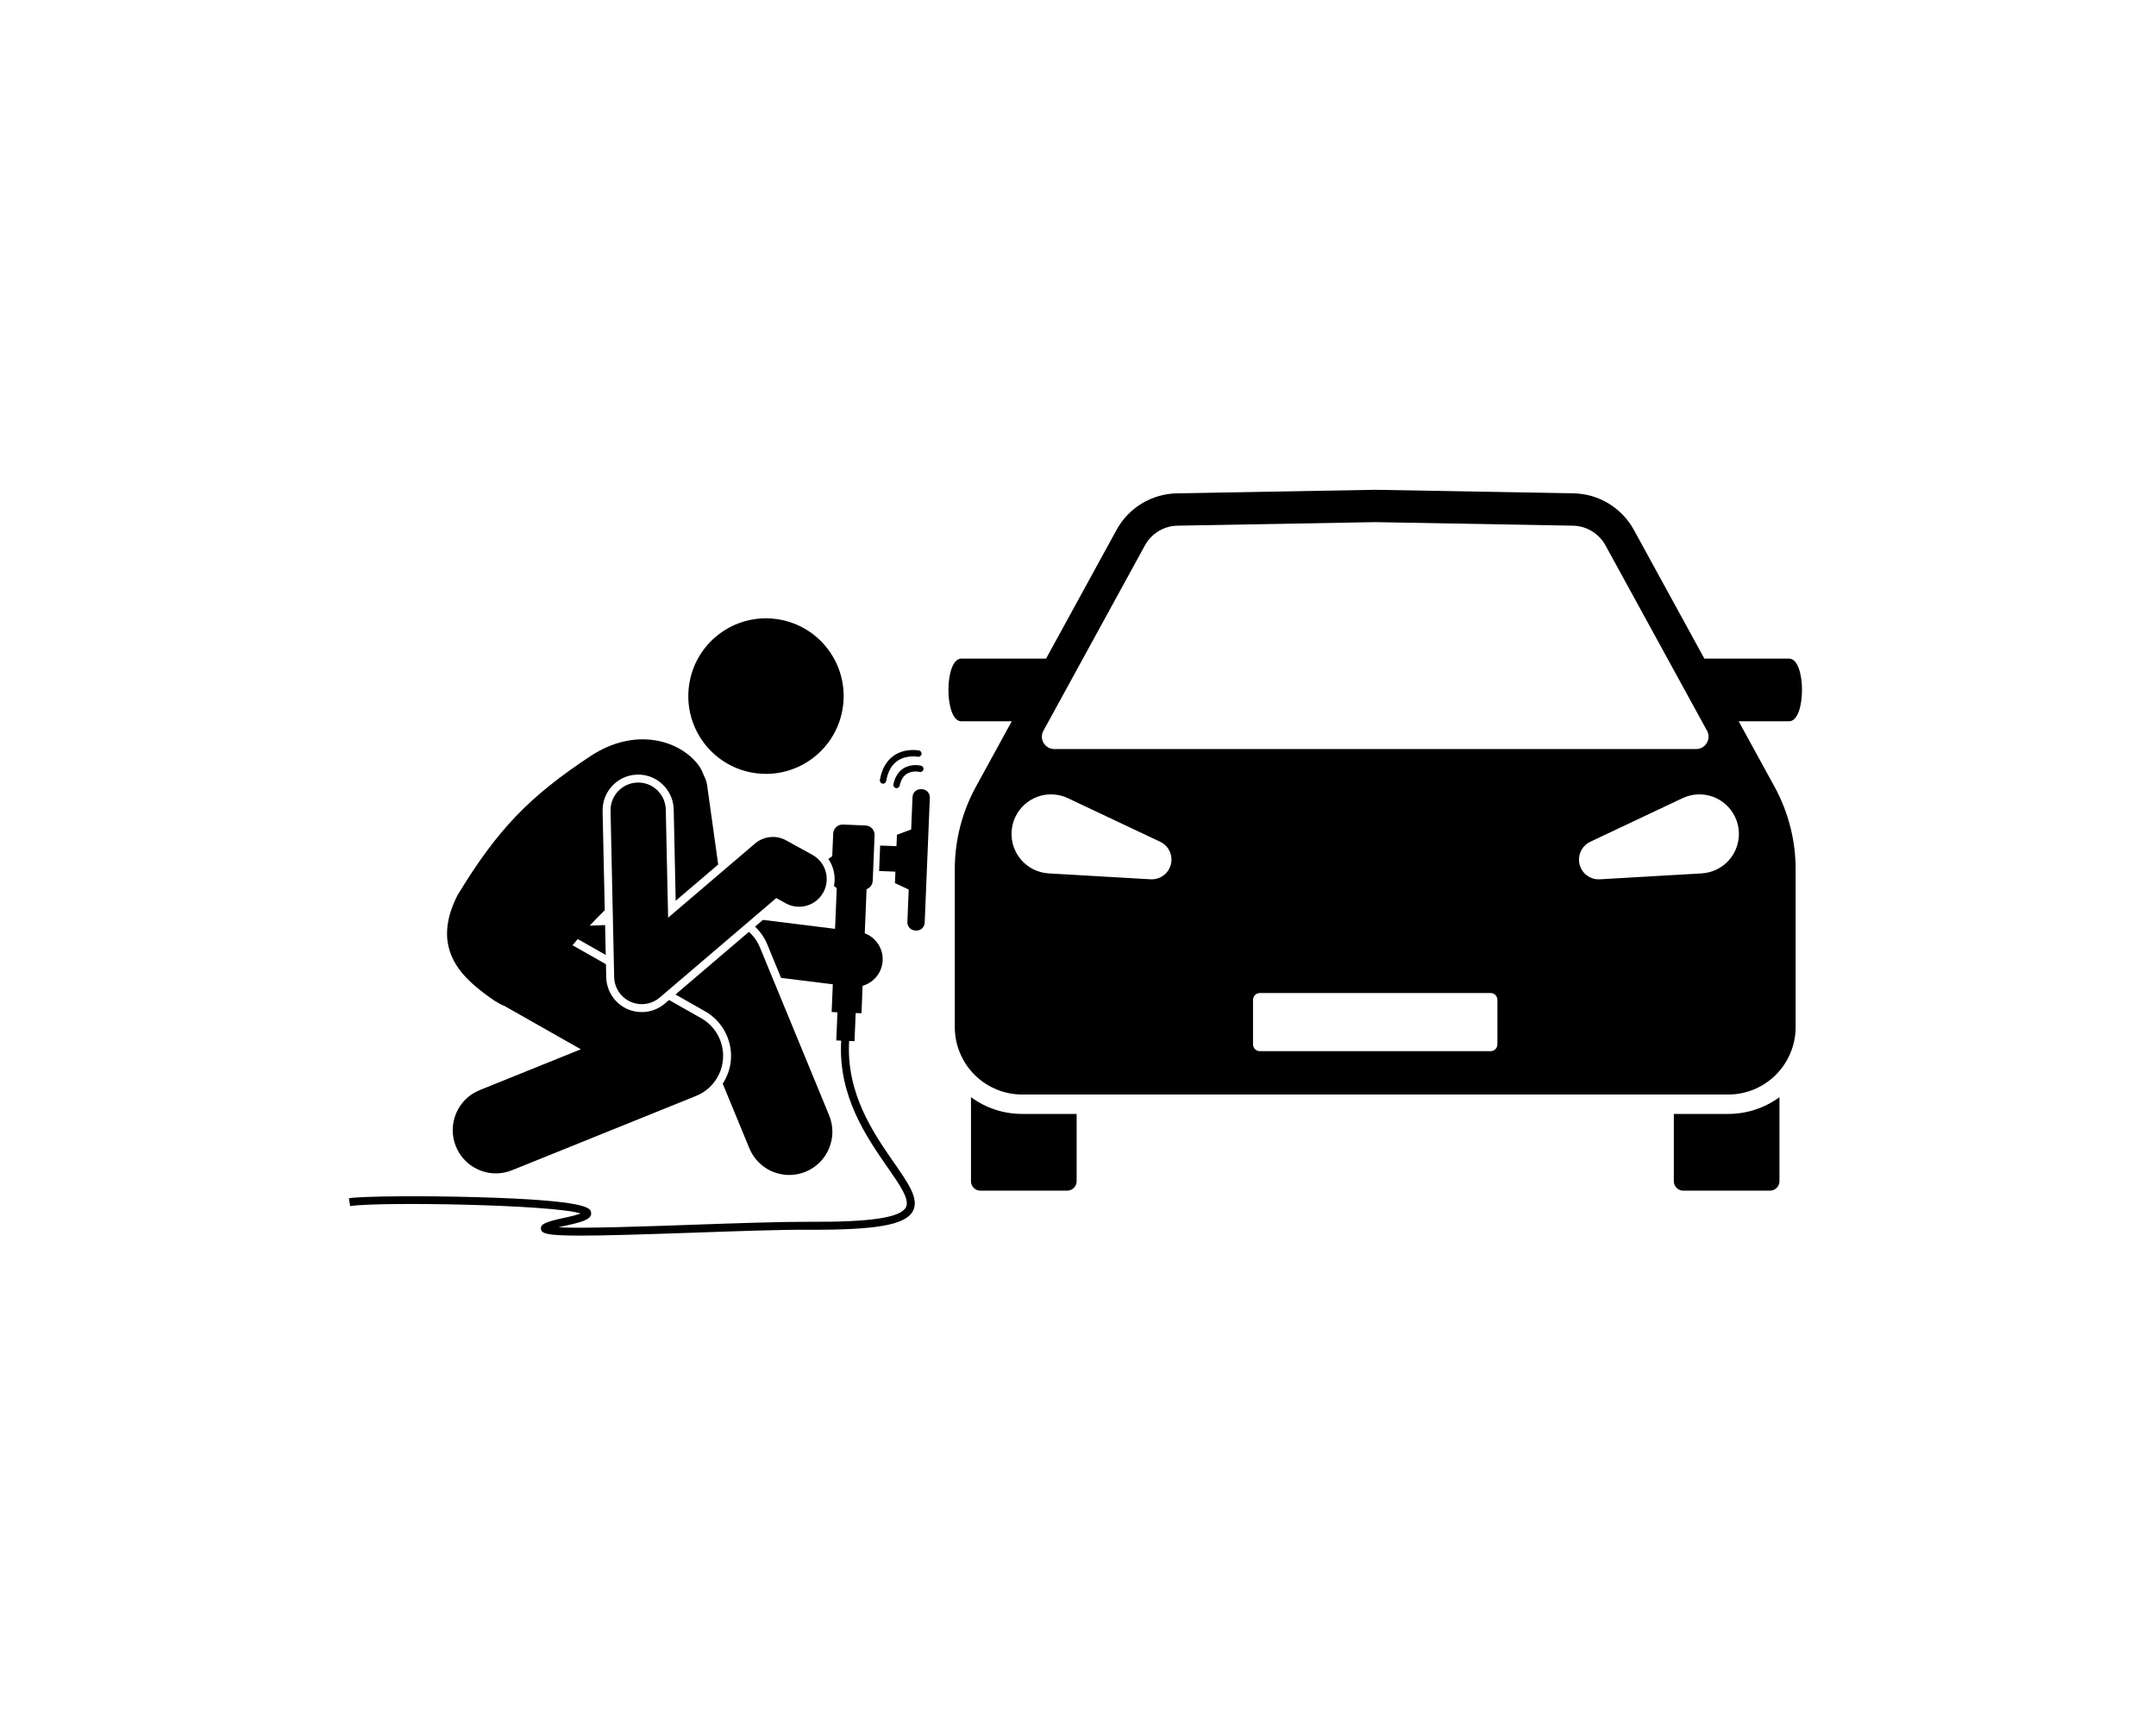<?xml version="1.0" encoding="utf-8"?>
<svg xmlns="http://www.w3.org/2000/svg" height="400" preserveAspectRatio="xMidYMid meet" version="1.2" viewBox="0 0 375 300" width="500" zoomAndPan="magnify">
  <defs>
    <clipPath id="472c135134">
      <path d="M 164 85.168 L 314 85.168 L 314 191 L 164 191 Z M 164 85.168"/>
    </clipPath>
    <clipPath id="44e69db872">
      <path d="M 60.688 143 L 160 143 L 160 214.918 L 60.688 214.918 Z M 60.688 143"/>
    </clipPath>
  </defs>
  <g id="b6947a9e25">
    <path d="M 130.262 162.059 L 117.488 172.957 L 122.648 175.883 C 125.598 177.555 127.359 180.824 127.137 184.211 C 127.035 185.754 126.523 187.211 125.707 188.469 L 130.336 199.695 C 131.531 202.594 134.328 204.344 137.277 204.344 C 138.23 204.344 139.199 204.16 140.137 203.773 C 143.969 202.191 145.793 197.797 144.211 193.961 L 132.18 164.777 C 131.742 163.715 131.078 162.793 130.262 162.059 Z M 130.262 162.059" style="stroke:none;fill-rule:nonzero;fill:#000000;fill-opacity:1;"/>
    <path d="M 168.887 190.812 L 168.887 205.422 C 168.887 206.336 169.625 207.074 170.539 207.074 L 185.605 207.074 C 186.52 207.074 187.262 206.336 187.262 205.422 L 187.262 193.727 L 177.797 193.727 C 174.559 193.727 171.461 192.703 168.887 190.812 Z M 168.887 190.812" style="stroke:none;fill-rule:nonzero;fill:#000000;fill-opacity:1;"/>
    <path d="M 291.133 193.727 L 291.133 205.422 C 291.133 206.336 291.871 207.074 292.785 207.074 L 307.855 207.074 C 308.766 207.074 309.508 206.336 309.508 205.422 L 309.508 190.812 C 306.934 192.699 303.832 193.727 300.598 193.727 Z M 291.133 193.727" style="stroke:none;fill-rule:nonzero;fill:#000000;fill-opacity:1;"/>
    <g clip-path="url(#472c135134)" clip-rule="nonzero">
      <path d="M 302.414 125.441 L 311.184 125.441 C 314.176 125.441 314.176 114.539 311.184 114.539 L 296.445 114.539 L 284.18 92.145 C 282.07 88.297 278.062 85.875 273.68 85.797 L 239.195 85.18 L 204.711 85.797 C 200.328 85.875 196.32 88.297 194.211 92.145 L 181.949 114.539 L 167.207 114.539 C 164.215 114.539 164.215 125.441 167.207 125.441 L 175.977 125.441 L 169.746 136.816 C 167.336 141.219 166.07 146.156 166.07 151.18 L 166.07 178.613 C 166.07 181.836 167.395 184.918 169.73 187.137 C 171.91 189.199 174.797 190.352 177.797 190.352 L 300.598 190.352 C 303.598 190.352 306.484 189.199 308.66 187.137 C 310.996 184.918 312.32 181.836 312.32 178.613 L 312.32 151.18 C 312.32 146.156 311.059 141.219 308.645 136.816 Z M 181.488 127.082 L 199.141 94.852 C 200.277 92.773 202.445 91.461 204.812 91.422 L 239.195 90.805 L 273.582 91.422 C 275.949 91.461 278.113 92.773 279.25 94.852 L 296.906 127.082 C 297.691 128.516 296.652 130.27 295.02 130.27 L 183.375 130.27 C 181.738 130.27 180.699 128.516 181.488 127.082 Z M 203.43 150.961 C 202.816 152.266 201.488 153 200.133 152.922 L 182.41 151.895 C 178.621 151.676 175.73 148.426 175.949 144.633 C 176.168 140.84 179.418 137.945 183.203 138.164 C 184.102 138.215 184.969 138.449 185.738 138.809 L 201.793 146.395 C 203.504 147.199 204.238 149.246 203.43 150.961 Z M 260.449 181.621 C 260.449 182.277 259.918 182.812 259.262 182.812 L 219.133 182.812 C 218.477 182.812 217.941 182.277 217.941 181.621 L 217.941 173.891 C 217.941 173.234 218.477 172.699 219.133 172.699 L 259.262 172.699 C 259.918 172.699 260.449 173.234 260.449 173.891 Z M 298.516 151.25 C 297.703 151.633 296.828 151.844 295.98 151.895 L 278.258 152.922 C 276.371 153.031 274.75 151.586 274.641 149.695 C 274.555 148.258 275.371 146.973 276.598 146.395 L 292.656 138.809 C 296.086 137.191 300.18 138.66 301.797 142.098 C 303.414 145.531 301.945 149.629 298.516 151.25 Z M 298.516 151.25" style="stroke:none;fill-rule:nonzero;fill:#000000;fill-opacity:1;"/>
    </g>
    <path d="M 135.625 107.75 C 128.281 106.426 121.254 111.312 119.934 118.66 C 118.609 126.016 123.488 133.047 130.832 134.371 C 138.176 135.695 145.199 130.812 146.523 123.461 C 147.848 116.109 142.969 109.074 135.625 107.75 Z M 135.625 107.75" style="stroke:none;fill-rule:nonzero;fill:#000000;fill-opacity:1;"/>
    <path d="M 159.18 161.824 L 159.367 161.832 C 160.148 161.867 160.805 161.258 160.836 160.477 L 161.73 138.73 C 161.766 137.949 161.156 137.289 160.379 137.258 L 160.188 137.25 C 159.41 137.219 158.75 137.824 158.719 138.605 L 158.484 144.254 L 156.008 145.176 L 155.926 147.164 L 153.086 147.051 L 152.906 151.477 L 155.742 151.594 L 155.66 153.582 L 158.055 154.707 L 157.824 160.355 C 157.793 161.137 158.398 161.793 159.18 161.824 Z M 159.18 161.824" style="stroke:none;fill-rule:nonzero;fill:#000000;fill-opacity:1;"/>
    <path d="M 157.164 133.617 C 156.266 134.176 155.668 135.113 155.395 136.402 C 155.332 136.703 155.523 136.996 155.824 137.059 C 156.125 137.125 156.418 136.93 156.48 136.633 C 156.688 135.656 157.113 134.961 157.742 134.566 C 158.723 133.953 159.93 134.242 159.941 134.246 C 160.215 134.312 160.496 134.164 160.594 133.902 C 160.602 133.883 160.609 133.863 160.613 133.844 C 160.688 133.547 160.512 133.246 160.215 133.168 C 160.148 133.152 158.559 132.754 157.164 133.617 Z M 157.164 133.617" style="stroke:none;fill-rule:nonzero;fill:#000000;fill-opacity:1;"/>
    <path d="M 159.848 130.52 C 159.754 130.5 157.449 130.055 155.488 131.398 C 154.199 132.281 153.375 133.711 153.043 135.645 C 152.992 135.949 153.195 136.234 153.496 136.285 C 153.797 136.34 154.082 136.137 154.137 135.832 C 154.414 134.211 155.078 133.027 156.105 132.32 C 157.672 131.238 159.613 131.605 159.633 131.609 C 159.902 131.66 160.164 131.508 160.258 131.258 C 160.27 131.23 160.277 131.203 160.281 131.172 C 160.344 130.871 160.148 130.578 159.848 130.52 Z M 159.848 130.52" style="stroke:none;fill-rule:nonzero;fill:#000000;fill-opacity:1;"/>
    <g clip-path="url(#44e69db872)" clip-rule="nonzero">
      <path d="M 140.641 213.867 C 152.438 213.926 157.523 213.02 158.785 210.617 C 159.887 208.523 158.051 205.883 155.512 202.23 C 151.953 197.105 147.145 190.184 147.695 181.035 L 148.629 181.074 L 148.832 176.18 L 149.84 176.223 L 150.035 171.441 C 151.836 170.93 153.246 169.383 153.492 167.406 C 153.77 165.152 152.445 163.078 150.41 162.316 L 150.727 154.641 C 151.328 154.418 151.77 153.852 151.797 153.168 L 152.121 145.27 C 152.16 144.363 151.457 143.598 150.551 143.562 L 146.625 143.398 C 145.719 143.363 144.953 144.066 144.918 144.973 L 144.754 148.891 L 144.082 149.379 C 145.012 150.738 145.379 152.438 145.059 154.082 C 145.195 154.223 145.359 154.344 145.539 154.43 L 145.246 161.539 L 132.699 159.98 L 131.324 161.156 C 132.227 162.004 132.961 163.047 133.457 164.25 L 135.855 170.066 L 144.852 171.18 L 144.652 176.008 L 145.66 176.051 L 145.457 180.941 L 146.312 180.98 C 145.742 190.582 150.703 197.727 154.379 203.02 C 156.555 206.148 158.273 208.621 157.562 209.973 C 156.621 211.766 151.406 212.555 140.648 212.484 C 135.922 212.469 128.246 212.727 120.828 212.988 C 112.02 213.301 101.457 213.672 97.125 213.445 C 97.559 213.34 98.094 213.215 98.75 213.074 C 101.922 212.402 102.984 211.824 102.805 210.855 C 102.672 210.121 102.422 208.754 83.016 208.203 C 73.492 207.934 63.059 208.02 60.688 208.387 L 60.898 209.754 C 65.965 208.965 96.207 209.484 100.996 211.039 C 100.566 211.203 99.809 211.438 98.465 211.723 C 94.609 212.539 93.992 212.945 94.09 213.75 C 94.184 214.512 95.047 214.891 100.863 214.891 C 104.816 214.891 111.051 214.715 120.875 214.371 C 128.281 214.109 135.934 213.84 140.641 213.867 Z M 140.641 213.867" style="stroke:none;fill-rule:nonzero;fill:#000000;fill-opacity:1;"/>
    </g>
    <path d="M 87.75 174.953 L 101.027 182.484 L 83.441 189.582 C 79.598 191.133 77.738 195.512 79.289 199.359 C 80.469 202.289 83.281 204.066 86.25 204.066 C 87.184 204.066 88.137 203.891 89.055 203.52 L 121.074 190.594 C 123.746 189.516 125.566 187 125.758 184.121 C 125.949 181.242 124.477 178.508 121.969 177.086 L 116.371 173.914 L 115.637 174.539 C 114.52 175.492 113.094 176.016 111.625 176.016 C 110.746 176.016 109.895 175.836 109.094 175.477 C 106.926 174.504 105.496 172.336 105.441 169.961 L 105.395 167.688 L 99.586 164.395 C 99.883 164.031 100.18 163.672 100.484 163.312 L 105.359 166.078 L 105.246 160.883 L 102.57 160.984 C 103.02 160.496 103.48 160.02 103.941 159.547 C 104.355 159.125 104.77 158.711 105.188 158.301 L 104.812 141.039 C 104.742 137.625 107.453 134.789 110.863 134.715 L 111.027 134.711 C 114.348 134.711 117.109 137.43 117.18 140.77 L 117.523 156.656 L 124.918 150.348 L 122.992 136.566 C 122.906 135.949 122.703 135.379 122.418 134.871 C 122.18 134.172 121.84 133.512 121.371 132.914 C 118.113 128.754 110.539 126.379 102.75 131.465 C 92.086 138.516 86.547 144.203 79.574 155.695 C 76.008 162.723 78.246 167.238 81.527 170.469 C 82.352 171.277 83.238 172.008 84.117 172.676 C 85.484 173.715 86.648 174.531 87.75 174.953 Z M 87.75 174.953" style="stroke:none;fill-rule:nonzero;fill:#000000;fill-opacity:1;"/>
    <path d="M 135.02 156.184 L 136.676 157.098 C 138.996 158.379 141.918 157.531 143.199 155.203 C 144.48 152.879 143.633 149.953 141.309 148.672 L 136.746 146.156 C 134.996 145.191 132.836 145.414 131.316 146.707 L 116.207 159.598 L 115.801 140.801 C 115.742 138.145 113.539 136.023 110.895 136.098 C 108.242 136.156 106.137 138.355 106.195 141.012 L 106.824 169.93 C 106.863 171.785 107.969 173.453 109.66 174.215 C 110.289 174.496 110.961 174.637 111.625 174.637 C 112.746 174.637 113.855 174.242 114.742 173.488 Z M 135.02 156.184" style="stroke:none;fill-rule:nonzero;fill:#000000;fill-opacity:1;"/>
  </g>
</svg>